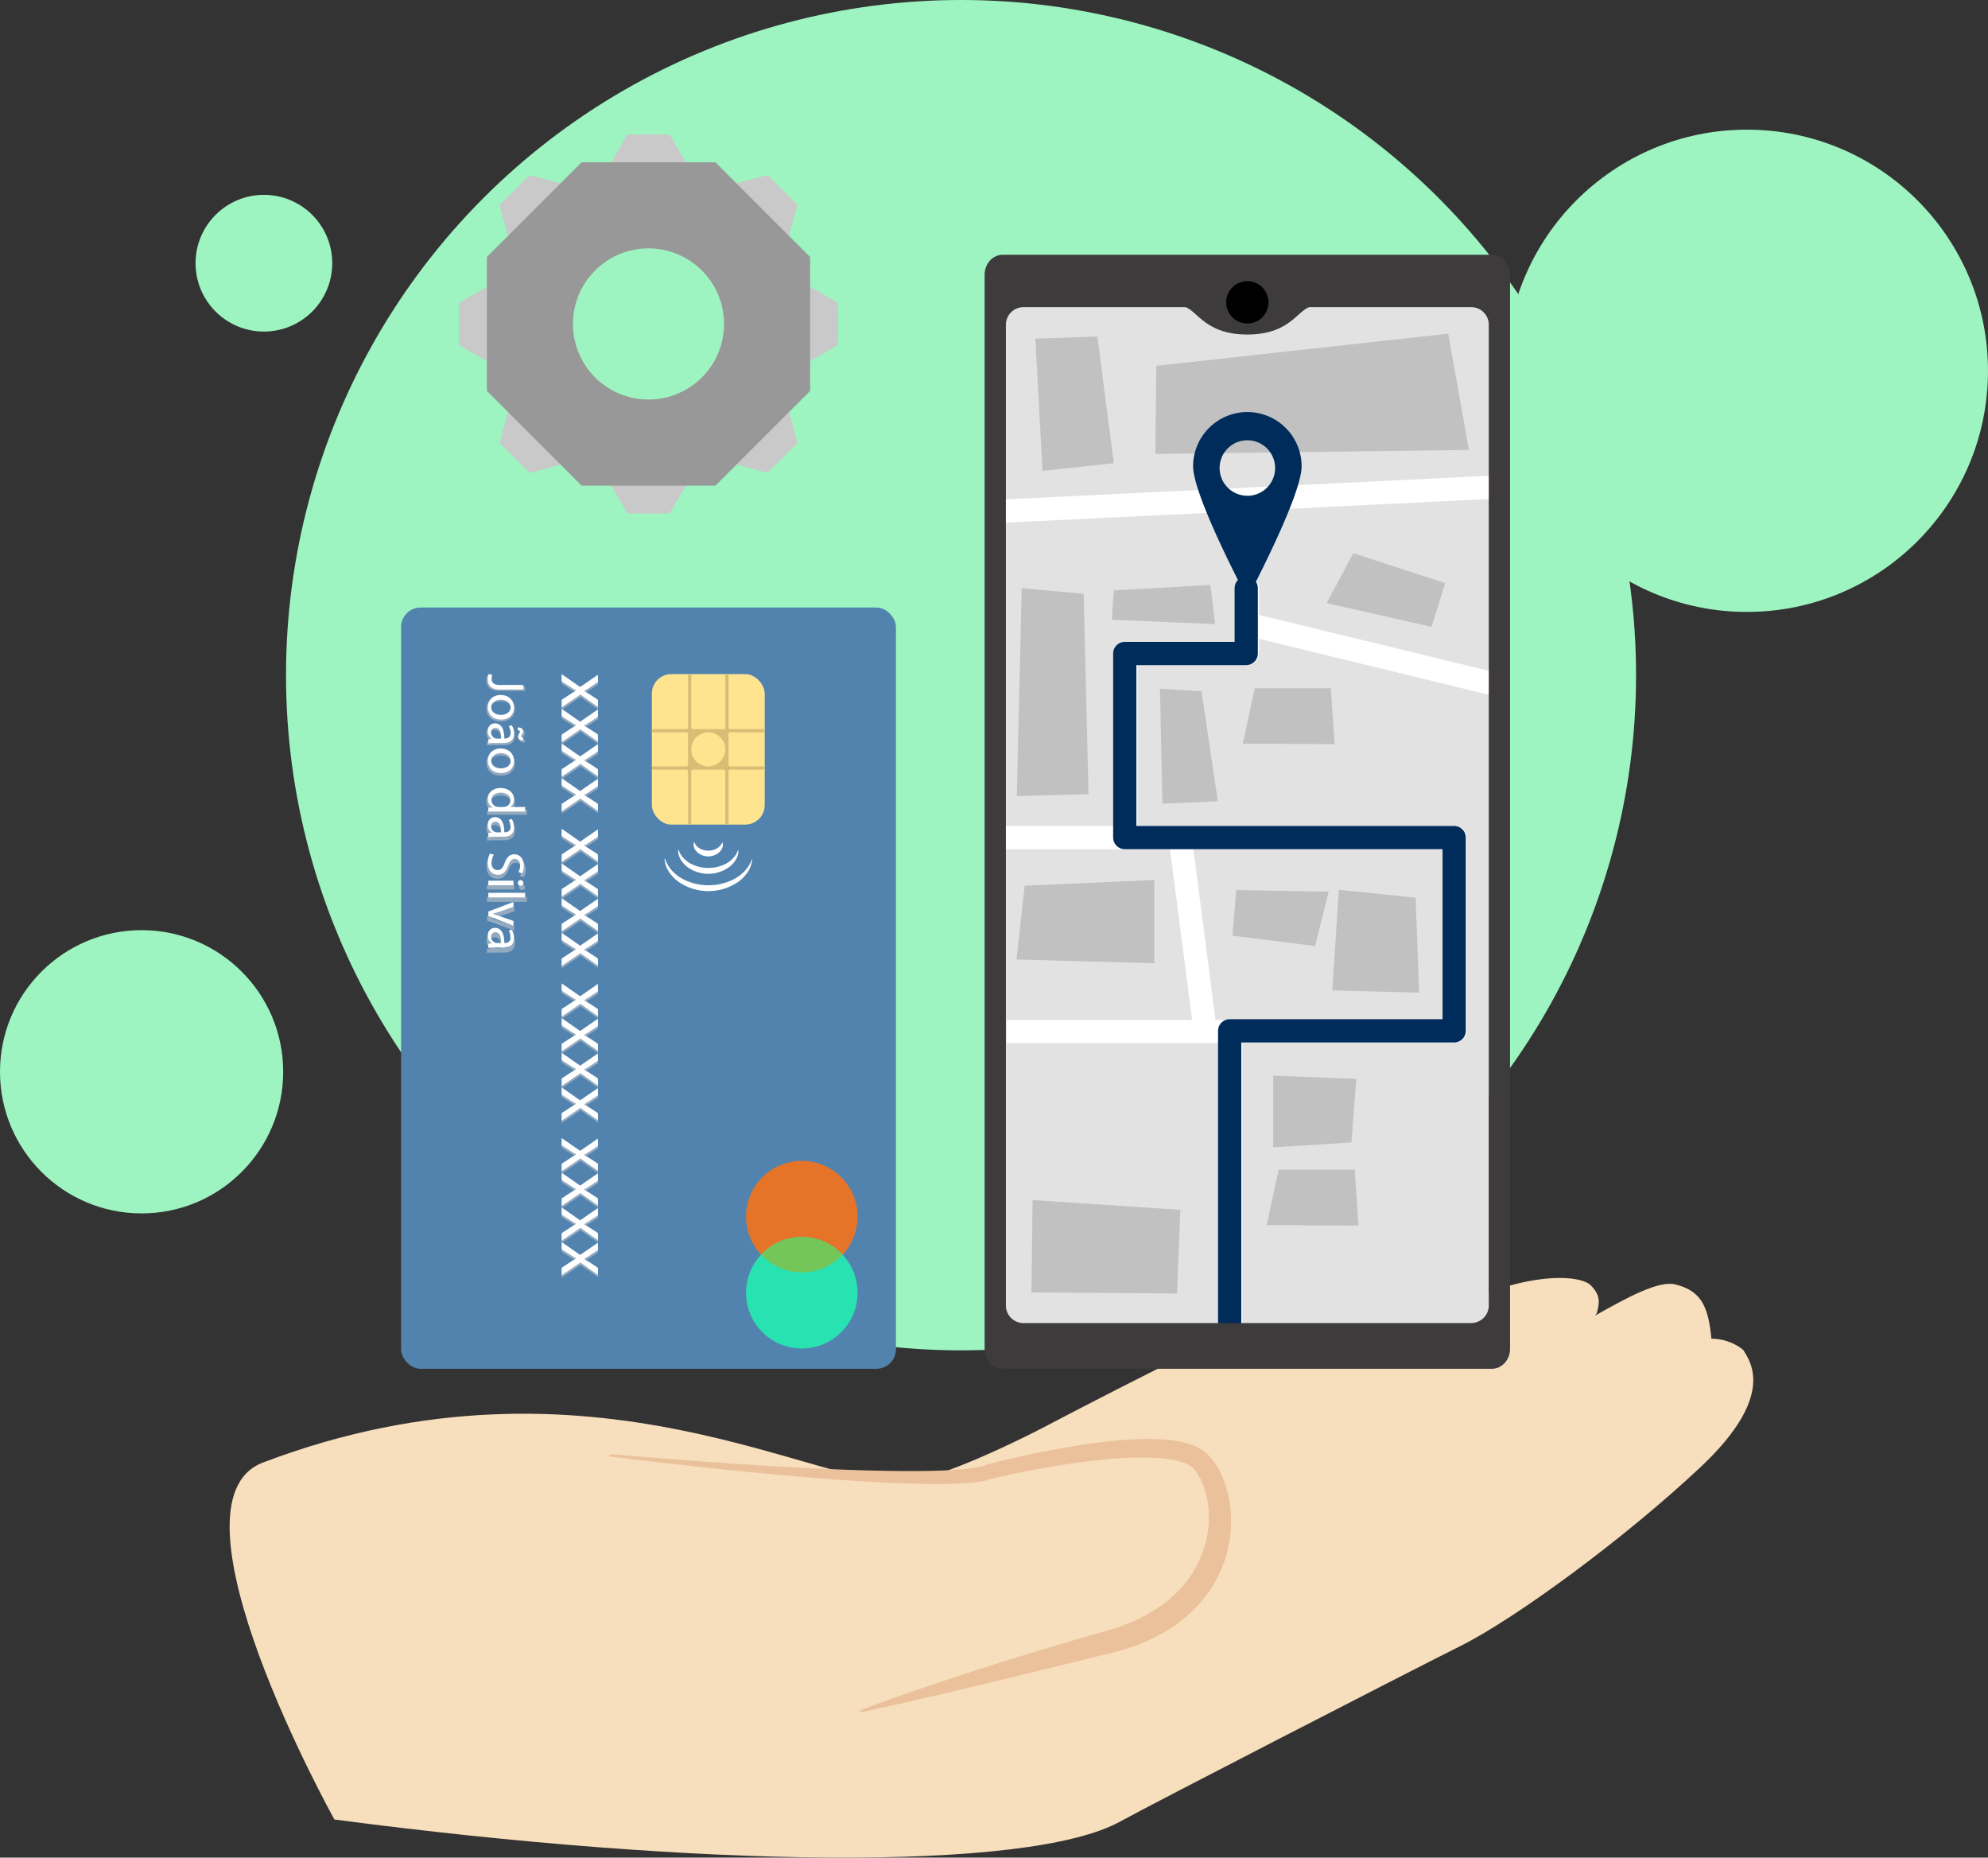 <svg id="Camada_1" data-name="Camada 1" xmlns="http://www.w3.org/2000/svg" viewBox="0 0 1710.53 1598"><rect x="0" y="0" width="1710.53" height="1598" fill="#333333" stroke="none"/><defs><style>.cls-1{fill:#9df4c0;}.cls-2{fill:#f7debc;}.cls-3{fill:#eac19b;}.cls-4{fill:#e2e2e2;}.cls-5,.cls-8,.cls-9{fill:none;stroke-linejoin:round;stroke-width:20px;}.cls-5,.cls-8{stroke:#fff;}.cls-5,.cls-9{stroke-linecap:round;}.cls-6{fill:#3d3b3b;}.cls-7{fill:#c1c1c1;}.cls-9{stroke:#002c5b;}.cls-10{fill:#002c5b;}.cls-11{fill:#c9c9c9;}.cls-12{fill:#999898;}.cls-13{fill:#5283af;}.cls-14{opacity:0.54;}.cls-15{fill:#ccc;}.cls-16{fill:#fff;}.cls-17{fill:#ffe48f;}.cls-18{fill:#d8be75;}.cls-19{fill:#e57428;}.cls-20{fill:#29e2b1;}.cls-21{fill:#75c658;}</style></defs><circle class="cls-1" cx="826.9" cy="580.81" r="580.81"/><circle class="cls-1" cx="121.83" cy="921.99" r="121.83"/><circle class="cls-1" cx="1503.09" cy="318.97" r="207.43"/><circle class="cls-1" cx="227.07" cy="226.42" r="58.8"/><path class="cls-2" d="M1604.83,1322.45s-10-9.66-27.56-9.88c-2.63-28.37-9.2-41.2-30.93-46.64-14.45-3.61-41.38,11.15-69.14,26.78,1-1.37,1.55-2.13,1.55-2.13,1.54-7.23,4.43-14.27-5.37-24-7.1-7-38.11-11.83-89.38,6.57-8.13,2.92-21.6,8.16-38.5,14.91h0s6.68-11.17-3.51-20.15c-6.24-5.5-50-9.21-96,3.94s-245.8,118.3-245.8,118.3-75,39.09-112.61,45.13c-71,11.39-272.53-124-556.44-16.21-90.58,34.38,61.34,307.14,61.34,307.14,312.83,41.18,596.75,45.56,676.06,1.75,26.28-14.52,245.8-127.5,293.12-151.16S1503,1484.13,1568,1423,1610.74,1332.31,1604.83,1322.45Z" transform="translate(-104.74 -161)"/><path class="cls-2" d="M630,1413c303.79,31.41,324.65,14.28,324.65,14.28s155.48-39.77,183.79-8.31,28.32,125.86-78.65,154.17-214,59.78-214,59.78" transform="translate(-104.74 -161)"/><path class="cls-3" d="M630.06,1412c27.06,2.27,54.13,4.33,81.2,6.35s54.15,3.75,81.24,5.18,54.18,2.48,81.23,2.82c13.51.17,27,.15,40.45-.32,6.71-.26,13.4-.62,20-1.23,3.29-.3,6.55-.7,9.7-1.19,1.57-.26,3.13-.54,4.56-.89.73-.16,1.4-.35,2-.54.25-.09.61-.19.75-.26l.18-.08s0,0,0,0a.7.7,0,0,0-.17.09l-.1.06a5.6,5.6,0,0,0-.49.36l2.45-1.24c12.62-3.33,25.13-6.26,37.8-8.95s25.36-5.11,38.16-7.19,25.7-3.81,38.74-4.94,26.24-1.66,39.8-.58a91.84,91.84,0,0,1,20.78,3.87,45.77,45.77,0,0,1,10.71,5,30.89,30.89,0,0,1,5.14,4.18l.61.62.48.55,1,1.08c.62.73,1.2,1.47,1.79,2.21a72.16,72.16,0,0,1,10.33,19.33,95,95,0,0,1,4.85,20.73,105.58,105.58,0,0,1-3.44,41.94,107.53,107.53,0,0,1-7.88,19.68,110.14,110.14,0,0,1-11.63,17.71,121.48,121.48,0,0,1-31.54,27.39,147.67,147.67,0,0,1-18.34,9.42,170.21,170.21,0,0,1-19.16,6.95c-3.22,1-6.53,1.82-9.72,2.63l-9.33,2.32-18.67,4.59-37.35,9.17c-24.92,6.08-49.86,12.13-74.86,18l-18.75,4.41-18.78,4.31c-12.53,2.85-25.07,5.67-37.65,8.35a1,1,0,0,1-.56-1.92c12.05-4.54,24.16-8.86,36.29-13.1l18.23-6.29c6.08-2.08,12.19-4.08,18.28-6.12q36.57-12.24,73.45-23.45c6.13-1.9,12.29-3.72,18.45-5.58s12.31-3.68,18.48-5.48l18.51-5.37,9.27-2.64c3-.87,5.88-1.72,8.77-2.7a146.38,146.38,0,0,0,32.56-15.08,112.3,112.3,0,0,0,14.18-10.4,105.5,105.5,0,0,0,12.13-12.44,89.86,89.86,0,0,0,9.65-14.3,88.78,88.78,0,0,0,6.81-15.84,82.78,82.78,0,0,0,2.22-8.35c.61-2.82,1.11-5.67,1.44-8.54a87,87,0,0,0,.31-17.3,76.21,76.21,0,0,0-3.3-16.8,53.83,53.83,0,0,0-7.19-14.78c-.39-.52-.78-1.06-1.18-1.56l-.61-.75-.3-.36-.23-.25a12.71,12.71,0,0,0-2.25-2,27.54,27.54,0,0,0-6.61-3.28,75.6,75.6,0,0,0-16.9-3.54c-12-1.29-24.58-1-37.11-.28s-25.14,2.2-37.71,3.94-25.13,3.86-37.64,6.22c-6.26,1.18-12.51,2.44-18.74,3.74s-12.5,2.66-18.6,4.1l2.45-1.24c-.2.16-.41.31-.62.45l-.24.15-.44.24c-.27.15-.4.2-.61.3-.42.19-.69.29-1,.4-.65.25-1.12.37-1.67.55-1,.28-2,.52-2.92.7-1.89.39-3.68.66-5.47.9-3.56.46-7.06.78-10.53,1-7,.45-13.84.63-20.7.69-13.72.09-27.37-.28-41-.84s-27.21-1.38-40.79-2.32-27.13-2-40.68-3.15q-40.63-3.5-81.16-7.87c-27-2.85-54-6.1-81-9.37a1,1,0,0,1-.87-1.11A1,1,0,0,1,630.06,1412Z" transform="translate(-104.74 -161)"/><rect class="cls-4" x="865.34" y="250.96" width="415.81" height="902.32"/><line class="cls-5" x1="1077.29" y1="537.81" x2="1281.08" y2="587.35"/><polyline class="cls-5" points="1058.98 1141.7 1058.98 886.77 1252.16 886.77 1252.16 756.92 1252.16 720.51 968.72 720.51 968.72 562.16 1073.23 562.16 1073.23 505.95"/><path class="cls-6" d="M1234.75,424.54c-12.76-.12-17.41,24.23-56.77,24.23s-44-24.35-56.77-24.23" transform="translate(-104.74 -161)"/><polygon class="cls-7" points="1095.52 925.29 1095.52 986.99 1162.82 982.78 1167.03 928.1 1095.52 925.29"/><polygon class="cls-7" points="993.15 828.63 993.15 757.02 881.63 761.91 874.66 825.38 993.15 828.63"/><polygon class="cls-7" points="1146.34 851.98 1221.07 853.9 1218.07 772.24 1151.96 765.45 1146.34 851.98"/><polygon class="cls-7" points="879.11 506.02 932.39 510.77 936.6 683.23 874.9 684.81 879.11 506.02"/><polygon class="cls-7" points="890.89 291.32 944.23 289.51 958.36 398.46 897 405.05 890.89 291.32"/><polygon class="cls-7" points="998.06 592.5 1000.16 691.35 1047.84 689.25 1033.82 594.6 998.06 592.5"/><polygon class="cls-7" points="994.93 314.7 994.09 390.49 1263.91 387.07 1246.1 287.05 994.93 314.7"/><polygon class="cls-7" points="958.32 507.89 956.7 533.13 1045.5 536.87 1041.43 503.22 958.32 507.89"/><polygon class="cls-7" points="1063.73 765.67 1060.46 804.93 1131.51 813.81 1143.19 767.07 1063.73 765.67"/><polygon class="cls-7" points="1231.7 539.23 1243.5 501.59 1164.39 475.89 1141.46 518.83 1231.7 539.23"/><polygon class="cls-7" points="1100.19 1006.15 1165.63 1006.15 1168.9 1054.3 1089.91 1053.83 1100.19 1006.15"/><polygon class="cls-7" points="1079.62 592.03 1145.06 592.03 1148.33 640.17 1069.34 639.7 1079.62 592.03"/><polygon class="cls-7" points="888.45 1032.33 1015.59 1040.74 1012.78 1112.72 887.52 1111.79 888.45 1032.33"/><line class="cls-8" x1="968.72" y1="720.51" x2="865.55" y2="720.51"/><line class="cls-8" x1="1057.66" y1="887.37" x2="866.25" y2="887.37"/><line class="cls-5" x1="1015.59" y1="721.5" x2="1035.92" y2="878.55"/><polyline class="cls-9" points="1058.04 1141.7 1058.04 886.77 1251.22 886.77 1251.22 756.92 1251.22 720.51 967.79 720.51 967.79 562.16 1072.29 562.16 1072.29 505.95"/><line class="cls-5" x1="864.85" y1="439.65" x2="1280.61" y2="419.32"/><path class="cls-6" d="M1388.43,380.16H967.53c-8.61,0-15.59,7.71-15.59,17.22v923.87c0,9.51,7,17.22,15.59,17.22h420.9c8.61,0,15.59-7.71,15.59-17.22V397.38C1404,387.87,1397,380.16,1388.43,380.16Zm-17.86,919H985.39A15.16,15.16,0,0,1,970.23,1284V440.37a15.16,15.16,0,0,1,15.16-15.16h385.18a15.16,15.16,0,0,1,15.16,15.16V1284A15.16,15.16,0,0,1,1370.57,1299.14Z" transform="translate(-104.74 -161)"/><circle cx="1073.24" cy="260.08" r="18.21"/><path class="cls-10" d="M1178,515.47a46.67,46.67,0,0,0-46.68,46.67c0,22.32,35,91.06,44.38,109.14a2.59,2.59,0,0,0,4.6,0c9.41-18.08,44.38-86.82,44.38-109.14A46.67,46.67,0,0,0,1178,515.47Zm0,72a23.87,23.87,0,1,1,23.87-23.87A23.87,23.87,0,0,1,1178,587.51Z" transform="translate(-104.74 -161)"/><polygon class="cls-11" points="539.85 441.71 576.21 441.7 594.39 410.21 576.2 378.72 539.83 378.73 521.66 410.22 539.85 441.71"/><polygon class="cls-11" points="429.89 381.13 455.61 406.84 490.73 397.42 500.14 362.29 474.42 336.59 439.29 346.01 429.89 381.13"/><polygon class="cls-11" points="394.97 260.55 394.98 296.91 426.48 315.09 457.97 296.9 457.96 260.53 426.46 242.36 394.97 260.55"/><polygon class="cls-11" points="455.55 150.59 429.84 176.31 439.26 211.43 474.39 220.83 500.1 195.11 490.68 159.99 455.55 150.59"/><polygon class="cls-11" points="576.14 115.67 539.77 115.68 521.6 147.18 539.79 178.66 576.15 178.66 594.33 147.16 576.14 115.67"/><polygon class="cls-11" points="686.1 176.25 660.38 150.54 625.25 159.96 615.85 195.09 641.57 220.79 676.69 211.38 686.1 176.25"/><polygon class="cls-11" points="721.01 296.83 721 260.47 689.51 242.29 658.02 260.49 658.03 296.85 689.52 315.02 721.01 296.83"/><polygon class="cls-11" points="660.44 406.79 686.14 381.07 676.73 345.95 641.6 336.55 615.89 362.27 625.31 397.39 660.44 406.79"/><path class="cls-12" d="M720.33,300.62H605.12l-81.46,81.47V497.3l81.46,81.46H720.33L801.8,497.3V382.09Zm-57.6,204.06a65,65,0,1,1,65-65A65,65,0,0,1,662.73,504.68Z" transform="translate(-104.74 -161)"/><rect class="cls-13" x="345.1" y="522.61" width="425.78" height="654.86" rx="16.81"/><g class="cls-14"><path class="cls-15" d="M556.47,751.4v3.94H534.59c-8.69,0-11.35-4-11.35-9.24a12.16,12.16,0,0,1,.77-4.21l3.45.59a8.81,8.81,0,0,0-.63,3.31c0,3.53,1.69,5.61,8.1,5.61Z" transform="translate(-104.74 -161)"/><path class="cls-15" d="M535.7,781.6c-8.68,0-12.46-5.61-12.46-10.91,0-5.93,4.65-10.51,12.08-10.51,7.86,0,12.46,4.8,12.46,10.87C547.78,777.35,542.88,781.6,535.7,781.6Zm-.24-17.39c-5.14,0-9,2.77-9,6.66s3.83,6.66,9.12,6.66c4,0,9-1.86,9-6.57S539.92,764.21,535.46,764.21Z" transform="translate(-104.74 -161)"/><path class="cls-15" d="M523.77,798.76l3-.31v-.14a8,8,0,0,1-3.49-6.7,6.46,6.46,0,0,1,6.74-6.7c5.68,0,8.78,4.71,8.73,13.17h.49c1.94,0,5.43-.49,5.43-5a10.37,10.37,0,0,0-1.75-5.7l2.82-.91a12.94,12.94,0,0,1,2.08,7.2c0,6.7-4.9,8.33-9.6,8.33H529.4a35.52,35.52,0,0,0-5.63.37Zm12-.58c.1-4.35-.72-9.29-5.29-9.29-2.76,0-4.07,1.72-4.07,3.76a5.5,5.5,0,0,0,3.93,5.3,5,5,0,0,0,1.36.23Zm15.53-9.65c3.15-.09,5,1.13,5,3.08a5.25,5.25,0,0,1-1.07,2.81,4.36,4.36,0,0,0-.82,1.9c0,.72.44,1.13,2.09,1.27v2.08c-3.25.09-4.9-.95-4.9-3.08a5.68,5.68,0,0,1,1-2.76,3.92,3.92,0,0,0,.87-2c0-.72-.82-1.09-2.18-1.18Z" transform="translate(-104.74 -161)"/><path class="cls-15" d="M535.7,828.29c-8.68,0-12.46-5.62-12.46-10.92,0-5.93,4.65-10.5,12.08-10.5,7.86,0,12.46,4.8,12.46,10.87C547.78,824,542.88,828.29,535.7,828.29Zm-.24-17.39c-5.14,0-9,2.76-9,6.65s3.83,6.66,9.12,6.66c4,0,9-1.86,9-6.57S539.92,810.9,535.46,810.9Z" transform="translate(-104.74 -161)"/><path class="cls-15" d="M558.21,861.84H529.83c-2.08,0-4.46,0-6.06.18v-3.58l4.08-.18v-.09a8,8,0,0,1-4.61-7.47c0-5.3,4.8-9.38,11.93-9.38,7.81,0,12.61,4.49,12.61,9.83a7.19,7.19,0,0,1-3.59,6.61v.09h14Zm-20.52-4a7.86,7.86,0,0,0,1.8-.18,6,6,0,0,0,5-5.75c0-4.12-3.88-6.56-9.08-6.56-4.75,0-8.68,2.17-8.68,6.47a6.09,6.09,0,0,0,5.1,5.84,7.66,7.66,0,0,0,1.84.18Z" transform="translate(-104.74 -161)"/><path class="cls-15" d="M523.77,880.58l3-.31v-.14a8,8,0,0,1-3.49-6.7,6.46,6.46,0,0,1,6.74-6.7c5.68,0,8.78,4.71,8.73,13.17h.49c1.94,0,5.43-.49,5.43-5a10.37,10.37,0,0,0-1.75-5.7l2.82-.91a12.94,12.94,0,0,1,2.08,7.2c0,6.7-4.9,8.33-9.6,8.33H529.4a35.52,35.52,0,0,0-5.63.37Zm12-.58c.1-4.35-.72-9.29-5.29-9.29-2.76,0-4.07,1.72-4.07,3.76a5.5,5.5,0,0,0,3.93,5.3,5,5,0,0,0,1.36.23Z" transform="translate(-104.74 -161)"/><path class="cls-15" d="M528.91,899.46a13.34,13.34,0,0,0-2.13,7.07c0,4,2.28,6.38,5.58,6.38,3,0,4.8-1.63,6.5-5.75,1.89-5,4.66-8.06,9.26-8.06,5.1,0,8.88,3.94,8.88,9.87a13.07,13.07,0,0,1-1.6,6.75L552,914.63a11.52,11.52,0,0,0,1.55-5.79c0-4.17-2.67-5.75-4.9-5.75-3.06,0-4.56,1.85-6.31,6.07-2.13,5.16-4.8,7.78-9.6,7.78-5.05,0-9.41-3.48-9.41-10.68a15,15,0,0,1,2.08-7.79Z" transform="translate(-104.74 -161)"/><path class="cls-15" d="M523.77,922.19h23.48v4H523.77Zm30.08,4.44a2.47,2.47,0,1,1,0-4.93,2.52,2.52,0,0,1,2.67,2.49A2.46,2.46,0,0,1,553.85,926.63Z" transform="translate(-104.74 -161)"/><path class="cls-15" d="M558.21,932.79v4H523.77v-4Z" transform="translate(-104.74 -161)"/><path class="cls-15" d="M547.25,945l-13.19,4.31c-2.14.72-4.08,1.31-6,1.76v.14c1.94.5,3.88,1.13,6,1.86l13.19,4.25v4.17l-23.48-8.61v-3.8l23.48-8.33Z" transform="translate(-104.74 -161)"/><path class="cls-15" d="M523.77,977.21l3-.32v-.13a8,8,0,0,1-3.49-6.7,6.46,6.46,0,0,1,6.74-6.71c5.68,0,8.78,4.71,8.73,13.18h.49c1.94,0,5.43-.5,5.43-5a10.38,10.38,0,0,0-1.75-5.71l2.82-.9a12.94,12.94,0,0,1,2.08,7.2c0,6.7-4.9,8.33-9.6,8.33H529.4a35.6,35.6,0,0,0-5.63.36Zm12-.59c.1-4.35-.72-9.28-5.29-9.28-2.76,0-4.07,1.72-4.07,3.76a5.51,5.51,0,0,0,3.93,5.3,5,5,0,0,0,1.36.22Z" transform="translate(-104.74 -161)"/></g><path class="cls-16" d="M555,750.25v3.89H534.88c-8,0-10.45-3.93-10.45-9.11a12.6,12.6,0,0,1,.71-4.15l3.17.58a9.29,9.29,0,0,0-.58,3.26c0,3.48,1.57,5.53,7.46,5.53Z" transform="translate(-104.74 -161)"/><path class="cls-16" d="M535.9,780c-8,0-11.47-5.54-11.47-10.76,0-5.85,4.29-10.36,11.12-10.36,7.23,0,11.47,4.73,11.47,10.71C547,775.83,542.51,780,535.9,780Zm-.22-17.15c-4.73,0-8.3,2.73-8.3,6.57s3.52,6.56,8.39,6.56c3.66,0,8.3-1.83,8.3-6.48S539.79,762.88,535.68,762.88Z" transform="translate(-104.74 -161)"/><path class="cls-16" d="M524.92,796.94l2.73-.31v-.14a8,8,0,0,1-3.22-6.6c0-4.38,3.08-6.61,6.21-6.61,5.22,0,8.08,4.64,8,13h.45c1.78,0,5-.49,5-4.91a10.81,10.81,0,0,0-1.61-5.63l2.59-.89a13.44,13.44,0,0,1,1.92,7.1c0,6.61-4.51,8.22-8.84,8.22H530.1a30.36,30.36,0,0,0-5.18.35Zm11-.58c.09-4.29-.67-9.15-4.87-9.15a3.47,3.47,0,0,0-3.75,3.7,5.39,5.39,0,0,0,3.62,5.23,4.22,4.22,0,0,0,1.25.22Zm14.29-9.51c2.9-.09,4.64,1.12,4.64,3a5.51,5.51,0,0,1-1,2.77,4.3,4.3,0,0,0-.76,1.87c0,.71.4,1.12,1.92,1.25v2.05c-3,.09-4.51-.93-4.51-3a6,6,0,0,1,.89-2.73,3.89,3.89,0,0,0,.8-1.92c0-.71-.75-1.07-2-1.16Z" transform="translate(-104.74 -161)"/><path class="cls-16" d="M535.9,826c-8,0-11.47-5.53-11.47-10.76,0-5.84,4.29-10.35,11.12-10.35,7.23,0,11.47,4.73,11.47,10.71C547,821.85,542.51,826,535.9,826Zm-.22-17.14c-4.73,0-8.3,2.72-8.3,6.56s3.52,6.57,8.39,6.57c3.66,0,8.3-1.83,8.3-6.48S539.79,808.9,535.68,808.9Z" transform="translate(-104.74 -161)"/><path class="cls-16" d="M556.62,859.12H530.5c-1.92,0-4.1,0-5.58.18v-3.53l3.75-.18v-.09a8,8,0,0,1-4.24-7.36c0-5.23,4.42-9.25,11-9.25,7.19,0,11.61,4.42,11.61,9.69,0,3.31-1.56,5.54-3.3,6.52v.09h12.9Zm-18.88-3.93a7.13,7.13,0,0,0,1.65-.18,5.77,5.77,0,0,0,4.55-5.67c0-4.06-3.57-6.47-8.35-6.47-4.37,0-8,2.14-8,6.38a5.9,5.9,0,0,0,4.69,5.76,7,7,0,0,0,1.69.18Z" transform="translate(-104.74 -161)"/><path class="cls-16" d="M524.92,877.6l2.73-.32v-.13a8.05,8.05,0,0,1-3.22-6.61c0-4.37,3.08-6.61,6.21-6.61,5.22,0,8.08,4.65,8,13h.45c1.78,0,5-.5,5-4.92a10.8,10.8,0,0,0-1.61-5.62l2.59-.89a13.38,13.38,0,0,1,1.92,7.09c0,6.61-4.51,8.22-8.84,8.22H530.1a30.29,30.29,0,0,0-5.18.36Zm11-.59c.09-4.28-.67-9.15-4.87-9.15a3.48,3.48,0,0,0-3.75,3.71,5.37,5.37,0,0,0,3.62,5.22,3.92,3.92,0,0,0,1.25.22Z" transform="translate(-104.74 -161)"/><path class="cls-16" d="M529.65,896.21a13.75,13.75,0,0,0-2,7c0,4,2.1,6.3,5.13,6.3,2.82,0,4.42-1.61,6-5.67,1.74-4.92,4.28-7.95,8.52-7.95,4.69,0,8.17,3.88,8.17,9.73a13.66,13.66,0,0,1-1.47,6.65l-3.17-1.07a11.91,11.91,0,0,0,1.43-5.71c0-4.11-2.46-5.67-4.51-5.67-2.81,0-4.2,1.83-5.8,6-2,5.09-4.42,7.68-8.84,7.68-4.65,0-8.66-3.44-8.66-10.54a15.48,15.48,0,0,1,1.92-7.68Z" transform="translate(-104.74 -161)"/><path class="cls-16" d="M524.92,918.61h21.61v3.93H524.92ZM552.6,923a2.44,2.44,0,0,1,0-4.87,2.4,2.4,0,0,1,2.46,2.46A2.33,2.33,0,0,1,552.6,923Z" transform="translate(-104.74 -161)"/><path class="cls-16" d="M556.62,929.06V933h-31.7v-3.93Z" transform="translate(-104.74 -161)"/><path class="cls-16" d="M546.53,941.11l-12.14,4.24a57.88,57.88,0,0,1-5.54,1.74v.13c1.79.5,3.57,1.12,5.54,1.83l12.14,4.2v4.11l-21.61-8.48v-3.75l21.61-8.22Z" transform="translate(-104.74 -161)"/><path class="cls-16" d="M524.92,972.85l2.73-.32v-.13a8.05,8.05,0,0,1-3.22-6.61c0-4.37,3.08-6.61,6.21-6.61,5.22,0,8.08,4.65,8,13h.45c1.78,0,5-.5,5-4.92a10.8,10.8,0,0,0-1.61-5.62l2.59-.89a13.38,13.38,0,0,1,1.92,7.09c0,6.61-4.51,8.22-8.84,8.22H530.1a30.29,30.29,0,0,0-5.18.36Zm11-.59c.09-4.28-.67-9.15-4.87-9.15a3.48,3.48,0,0,0-3.75,3.71A5.37,5.37,0,0,0,531,972a3.92,3.92,0,0,0,1.25.22Z" transform="translate(-104.74 -161)"/><g class="cls-14"><path class="cls-15" d="M619.32,749.71l-6.72,4.45c-1.74,1.16-3.36,2.12-5.1,3.15v.2c1.87,1,3.49,2.06,5.17,3.09l6.65,4.39v6.12L604.2,760.47l-16.15,11V765l7-4.58c1.81-1.23,3.56-2.26,5.43-3.35v-.13c-1.87-1-3.55-2.13-5.43-3.29l-7-4.51v-6.25L604,754l15.31-10.57Z" transform="translate(-104.74 -161)"/><path class="cls-15" d="M619.32,779.55,612.6,784c-1.74,1.16-3.36,2.12-5.1,3.16v.19c1.87,1,3.49,2.06,5.17,3.09l6.65,4.39V801L604.2,790.31l-16.15,11v-6.44l7-4.58c1.81-1.22,3.56-2.26,5.43-3.35v-.13c-1.87-1-3.55-2.13-5.43-3.29l-7-4.51v-6.25l16,11.08,15.31-10.57Z" transform="translate(-104.74 -161)"/><path class="cls-15" d="M619.32,809.39l-6.72,4.45c-1.74,1.16-3.36,2.13-5.1,3.16v.19c1.87,1,3.49,2.06,5.17,3.09l6.65,4.39v6.12L604.2,820.15l-16.15,11v-6.44l7-4.58c1.81-1.22,3.56-2.26,5.43-3.35v-.13c-1.87-1-3.55-2.13-5.43-3.29l-7-4.51v-6.25l16,11.08,15.31-10.57Z" transform="translate(-104.74 -161)"/><path class="cls-15" d="M619.32,839.23l-6.72,4.45c-1.74,1.16-3.36,2.13-5.1,3.16V847c1.87,1,3.49,2.06,5.17,3.1l6.65,4.38v6.12L604.2,850l-16.15,11v-6.44l7-4.58c1.81-1.22,3.56-2.25,5.43-3.35v-.13c-1.87-1-3.55-2.13-5.43-3.29l-7-4.51V832.4l16,11.09,15.31-10.58Z" transform="translate(-104.74 -161)"/><path class="cls-15" d="M619.32,882.74l-6.72,4.44c-1.74,1.16-3.36,2.13-5.1,3.16v.19c1.87,1,3.49,2.07,5.17,3.1l6.65,4.38v6.13L604.2,893.5l-16.15,11V898l7-4.57c1.81-1.23,3.56-2.26,5.43-3.36V890c-1.87-1-3.55-2.12-5.43-3.28l-7-4.52V875.9L604,887l15.31-10.57Z" transform="translate(-104.74 -161)"/><path class="cls-15" d="M619.32,912.58,612.6,917c-1.74,1.16-3.36,2.13-5.1,3.16v.19c1.87,1,3.49,2.07,5.17,3.1l6.65,4.38V934L604.2,923.34l-16.15,11v-6.45l7-4.57c1.81-1.23,3.56-2.26,5.43-3.36v-.13c-1.87-1-3.55-2.12-5.43-3.28l-7-4.51v-6.26l16,11.09,15.31-10.57Z" transform="translate(-104.74 -161)"/><path class="cls-15" d="M619.32,942.42l-6.72,4.44c-1.74,1.16-3.36,2.13-5.1,3.16v.2c1.87,1,3.49,2.06,5.17,3.09l6.65,4.38v6.13L604.2,953.18l-16.15,11v-6.45l7-4.57c1.81-1.23,3.56-2.26,5.43-3.36v-.12c-1.87-1-3.55-2.13-5.43-3.29l-7-4.51v-6.26l16,11.09,15.31-10.57Z" transform="translate(-104.74 -161)"/><path class="cls-15" d="M619.32,972.26l-6.72,4.44c-1.74,1.17-3.36,2.13-5.1,3.16v.2c1.87,1,3.49,2.06,5.17,3.09l6.65,4.38v6.13L604.2,983l-16.15,11v-6.45l7-4.57c1.81-1.23,3.56-2.26,5.43-3.35v-.13c-1.87-1-3.55-2.13-5.43-3.29l-7-4.51v-6.26l16,11.09,15.31-10.57Z" transform="translate(-104.74 -161)"/><path class="cls-15" d="M619.32,1015.76l-6.72,4.45c-1.74,1.16-3.36,2.13-5.1,3.16v.19c1.87,1,3.49,2.06,5.17,3.1l6.65,4.38v6.12l-15.12-10.63-16.15,11V1031l7-4.58c1.81-1.22,3.56-2.25,5.43-3.35V1023c-1.87-1-3.55-2.13-5.43-3.29l-7-4.51v-6.25L604,1020l15.31-10.57Z" transform="translate(-104.74 -161)"/><path class="cls-15" d="M619.32,1045.6l-6.72,4.45c-1.74,1.16-3.36,2.13-5.1,3.16v.19c1.87,1,3.49,2.06,5.17,3.1l6.65,4.38V1067l-15.12-10.63-16.15,11v-6.44l7-4.58c1.81-1.22,3.56-2.25,5.43-3.35v-.13c-1.87-1-3.55-2.13-5.43-3.29l-7-4.51v-6.25l16,11.09,15.31-10.57Z" transform="translate(-104.74 -161)"/><path class="cls-15" d="M619.32,1075.44l-6.72,4.45c-1.74,1.16-3.36,2.13-5.1,3.16v.19c1.87,1,3.49,2.06,5.17,3.1l6.65,4.38v6.12l-15.12-10.63-16.15,11v-6.45l7-4.58c1.81-1.22,3.56-2.25,5.43-3.35v-.13c-1.87-1-3.55-2.12-5.43-3.28l-7-4.52v-6.25l16,11.09,15.31-10.57Z" transform="translate(-104.74 -161)"/><path class="cls-15" d="M619.32,1105.28l-6.72,4.45c-1.74,1.16-3.36,2.13-5.1,3.16v.19c1.87,1,3.49,2.07,5.17,3.1l6.65,4.38v6.12l-15.12-10.63-16.15,11v-6.45l7-4.58c1.81-1.22,3.56-2.25,5.43-3.35v-.13c-1.87-1-3.55-2.12-5.43-3.28l-7-4.52v-6.25l16,11.09L619.32,1099Z" transform="translate(-104.74 -161)"/><path class="cls-15" d="M619.32,1148.79l-6.72,4.45c-1.74,1.16-3.36,2.12-5.1,3.15v.2c1.87,1,3.49,2.06,5.17,3.09l6.65,4.38v6.13l-15.12-10.64-16.15,11v-6.45l7-4.57c1.81-1.23,3.56-2.26,5.43-3.35V1156c-1.87-1-3.55-2.13-5.43-3.29l-7-4.51V1142L604,1153l15.31-10.57Z" transform="translate(-104.74 -161)"/><path class="cls-15" d="M619.32,1178.63l-6.72,4.45c-1.74,1.16-3.36,2.12-5.1,3.15v.2c1.87,1,3.49,2.06,5.17,3.09l6.65,4.39V1200l-15.12-10.64-16.15,11v-6.44l7-4.58c1.81-1.23,3.56-2.26,5.43-3.35v-.13c-1.87-1-3.55-2.13-5.43-3.29l-7-4.51v-6.25l16,11.08,15.31-10.57Z" transform="translate(-104.74 -161)"/><path class="cls-15" d="M619.32,1208.47l-6.72,4.45c-1.74,1.16-3.36,2.12-5.1,3.16v.19c1.87,1,3.49,2.06,5.17,3.09l6.65,4.39v6.12l-15.12-10.64-16.15,11v-6.44l7-4.58c1.81-1.22,3.56-2.26,5.43-3.35v-.13c-1.87-1-3.55-2.13-5.43-3.29l-7-4.51v-6.25l16,11.08,15.31-10.57Z" transform="translate(-104.74 -161)"/><path class="cls-15" d="M619.32,1238.31l-6.72,4.45c-1.74,1.16-3.36,2.13-5.1,3.16v.19c1.87,1,3.49,2.06,5.17,3.09l6.65,4.39v6.12l-15.12-10.64-16.15,11v-6.44l7-4.58c1.81-1.22,3.56-2.26,5.43-3.35v-.13c-1.87-1-3.55-2.13-5.43-3.29l-7-4.51v-6.25l16,11.08L619.32,1232Z" transform="translate(-104.74 -161)"/></g><path class="cls-16" d="M619.21,747.71l-6.7,4.45c-1.74,1.16-3.36,2.12-5.1,3.15v.2c1.87,1,3.48,2.06,5.16,3.09l6.64,4.39v6.12l-15.08-10.64-16.12,11V763l7-4.58c1.8-1.23,3.54-2.26,5.41-3.35v-.13c-1.87-1-3.54-2.13-5.41-3.29l-7-4.51v-6.25L603.93,752l15.28-10.57Z" transform="translate(-104.74 -161)"/><path class="cls-16" d="M619.21,777.55l-6.7,4.45c-1.74,1.16-3.36,2.12-5.1,3.16v.19c1.87,1,3.48,2.06,5.16,3.09l6.64,4.39V799l-15.08-10.64-16.12,11v-6.44l7-4.58c1.8-1.23,3.54-2.26,5.41-3.35v-.13c-1.87-1-3.54-2.13-5.41-3.29L588,777v-6.25l15.92,11.08,15.28-10.57Z" transform="translate(-104.74 -161)"/><path class="cls-16" d="M619.21,807.39l-6.7,4.45c-1.74,1.16-3.36,2.13-5.1,3.16v.19c1.87,1,3.48,2.06,5.16,3.09l6.64,4.39v6.12l-15.08-10.64-16.12,11v-6.44l7-4.58c1.8-1.22,3.54-2.26,5.41-3.35v-.13c-1.87-1-3.54-2.13-5.41-3.29l-7-4.51v-6.25l15.92,11.08,15.28-10.57Z" transform="translate(-104.74 -161)"/><path class="cls-16" d="M619.21,837.23l-6.7,4.45c-1.74,1.16-3.36,2.13-5.1,3.16V845c1.87,1,3.48,2.06,5.16,3.09l6.64,4.39v6.12L604.13,848,588,859v-6.44l7-4.58c1.8-1.22,3.54-2.25,5.41-3.35v-.13c-1.87-1-3.54-2.13-5.41-3.29l-7-4.51V830.4l15.92,11.09,15.28-10.58Z" transform="translate(-104.74 -161)"/><path class="cls-16" d="M619.21,880.73l-6.7,4.45c-1.74,1.16-3.36,2.13-5.1,3.16v.19c1.87,1,3.48,2.07,5.16,3.1l6.64,4.38v6.12L604.13,891.5l-16.12,11V896l7-4.58c1.8-1.22,3.54-2.25,5.41-3.35V888c-1.87-1-3.54-2.12-5.41-3.28l-7-4.52V873.9L603.93,885l15.28-10.57Z" transform="translate(-104.74 -161)"/><path class="cls-16" d="M619.21,910.58l-6.7,4.44c-1.74,1.16-3.36,2.13-5.1,3.16v.19c1.87,1,3.48,2.07,5.16,3.1l6.64,4.38V932l-15.08-10.64L588,932.3v-6.45l7-4.57c1.8-1.23,3.54-2.26,5.41-3.36v-.13c-1.87-1-3.54-2.12-5.41-3.28L588,910v-6.26l15.92,11.09,15.28-10.57Z" transform="translate(-104.74 -161)"/><path class="cls-16" d="M619.21,940.42l-6.7,4.44c-1.74,1.16-3.36,2.13-5.1,3.16v.2c1.87,1,3.48,2.06,5.16,3.09l6.64,4.38v6.13l-15.08-10.64-16.12,11v-6.45l7-4.57c1.8-1.23,3.54-2.26,5.41-3.36v-.12c-1.87-1-3.54-2.13-5.41-3.29l-7-4.51v-6.26l15.92,11.09,15.28-10.57Z" transform="translate(-104.74 -161)"/><path class="cls-16" d="M619.21,970.26l-6.7,4.44c-1.74,1.16-3.36,2.13-5.1,3.16v.2c1.87,1,3.48,2.06,5.16,3.09l6.64,4.38v6.13L604.13,981,588,992v-6.45l7-4.57c1.8-1.23,3.54-2.26,5.41-3.35v-.13c-1.87-1-3.54-2.13-5.41-3.29l-7-4.51v-6.26l15.92,11.09,15.28-10.57Z" transform="translate(-104.74 -161)"/><path class="cls-16" d="M619.21,1013.76l-6.7,4.45c-1.74,1.16-3.36,2.13-5.1,3.16v.19c1.87,1,3.48,2.06,5.16,3.09l6.64,4.39v6.12l-15.08-10.63-16.12,11V1029l7-4.58c1.8-1.22,3.54-2.25,5.41-3.35V1021c-1.87-1-3.54-2.13-5.41-3.29l-7-4.51v-6.25L603.93,1018l15.28-10.58Z" transform="translate(-104.74 -161)"/><path class="cls-16" d="M619.21,1043.6l-6.7,4.45c-1.74,1.16-3.36,2.13-5.1,3.16v.19c1.87,1,3.48,2.06,5.16,3.1l6.64,4.38V1065l-15.08-10.63-16.12,11v-6.44l7-4.58c1.8-1.22,3.54-2.25,5.41-3.35v-.13c-1.87-1-3.54-2.13-5.41-3.29l-7-4.51v-6.25l15.92,11.09,15.28-10.57Z" transform="translate(-104.74 -161)"/><path class="cls-16" d="M619.21,1073.44l-6.7,4.45c-1.74,1.16-3.36,2.13-5.1,3.16v.19c1.87,1,3.48,2.06,5.16,3.1l6.64,4.38v6.12l-15.08-10.63-16.12,11v-6.45l7-4.58c1.8-1.22,3.54-2.25,5.41-3.35v-.13c-1.87-1-3.54-2.12-5.41-3.29l-7-4.51v-6.25l15.92,11.09,15.28-10.57Z" transform="translate(-104.74 -161)"/><path class="cls-16" d="M619.21,1103.28l-6.7,4.45c-1.74,1.16-3.36,2.13-5.1,3.16v.19c1.87,1,3.48,2.07,5.16,3.1l6.64,4.38v6.12l-15.08-10.63L588,1125v-6.45l7-4.58c1.8-1.22,3.54-2.25,5.41-3.35v-.13c-1.87-1-3.54-2.12-5.41-3.28l-7-4.52v-6.25l15.92,11.09L619.21,1097Z" transform="translate(-104.74 -161)"/><path class="cls-16" d="M619.21,1146.79l-6.7,4.45c-1.74,1.16-3.36,2.12-5.1,3.15v.2c1.87,1,3.48,2.06,5.16,3.09l6.64,4.38v6.13l-15.08-10.64-16.12,11v-6.45l7-4.57c1.8-1.23,3.54-2.26,5.41-3.35V1154c-1.87-1-3.54-2.13-5.41-3.29l-7-4.51V1140L603.93,1151l15.28-10.57Z" transform="translate(-104.74 -161)"/><path class="cls-16" d="M619.21,1176.63l-6.7,4.45c-1.74,1.16-3.36,2.12-5.1,3.16v.19c1.87,1,3.48,2.06,5.16,3.09l6.64,4.39V1198l-15.08-10.64-16.12,11v-6.44l7-4.58c1.8-1.22,3.54-2.26,5.41-3.35v-.13c-1.87-1-3.54-2.13-5.41-3.29l-7-4.51v-6.25l15.92,11.08,15.28-10.57Z" transform="translate(-104.74 -161)"/><path class="cls-16" d="M619.21,1206.47l-6.7,4.45c-1.74,1.16-3.36,2.12-5.1,3.16v.19c1.87,1,3.48,2.06,5.16,3.09l6.64,4.39v6.12l-15.08-10.64-16.12,11v-6.44l7-4.58c1.8-1.22,3.54-2.26,5.41-3.35v-.13c-1.87-1-3.54-2.13-5.41-3.29l-7-4.51v-6.25l15.92,11.08,15.28-10.57Z" transform="translate(-104.74 -161)"/><path class="cls-16" d="M619.21,1236.31l-6.7,4.45c-1.74,1.16-3.36,2.13-5.1,3.16v.19c1.87,1,3.48,2.06,5.16,3.09l6.64,4.39v6.12l-15.08-10.63L588,1258v-6.44l7-4.58c1.8-1.22,3.54-2.26,5.41-3.35v-.13c-1.87-1-3.54-2.13-5.41-3.29l-7-4.51v-6.25l15.92,11.09L619.21,1230Z" transform="translate(-104.74 -161)"/><rect class="cls-17" x="560.87" y="579.88" width="97.11" height="129.48" rx="16.81"/><path class="cls-18" d="M762.71,789.59h0a1.4,1.4,0,0,0-1.4-1.4H733a1.4,1.4,0,0,1-1.4-1.4V742.28a1.4,1.4,0,0,0-1.4-1.4h0a1.4,1.4,0,0,0-1.4,1.4v44.51a1.4,1.4,0,0,1-1.4,1.4H700.93a1.4,1.4,0,0,1-1.4-1.4V742.28a1.4,1.4,0,0,0-1.4-1.4h0a1.4,1.4,0,0,0-1.4,1.4v44.51a1.4,1.4,0,0,1-1.4,1.4H667a1.4,1.4,0,0,0-1.4,1.4h0A1.4,1.4,0,0,0,667,791h28.32a1.4,1.4,0,0,1,1.4,1.4v26.46a1.4,1.4,0,0,1-1.4,1.4H667a1.39,1.39,0,0,0-1.4,1.4h0a1.4,1.4,0,0,0,1.4,1.4h28.32a1.4,1.4,0,0,1,1.4,1.4V869a1.4,1.4,0,0,0,1.4,1.4h0a1.4,1.4,0,0,0,1.4-1.4V824.45a1.4,1.4,0,0,1,1.4-1.4h26.46a1.4,1.4,0,0,1,1.4,1.4V869a1.4,1.4,0,0,0,1.4,1.4h0a1.4,1.4,0,0,0,1.4-1.4V824.45a1.4,1.4,0,0,1,1.4-1.4h28.32a1.4,1.4,0,0,0,1.4-1.4h0a1.39,1.39,0,0,0-1.4-1.4H733a1.4,1.4,0,0,1-1.4-1.4V792.39A1.4,1.4,0,0,1,733,791h28.32A1.4,1.4,0,0,0,762.71,789.59Zm-48.55,30.66h0a14.63,14.63,0,0,1-14.63-14.63h0A14.63,14.63,0,0,1,714.16,791h0a14.63,14.63,0,0,1,14.63,14.63h0A14.63,14.63,0,0,1,714.16,820.25Z" transform="translate(-104.74 -161)"/><path class="cls-16" d="M740.08,892.73a15.63,15.63,0,0,1-2.57,8.37,23.31,23.31,0,0,1-6.33,6.46,30.81,30.81,0,0,1-34.36-.27,23.21,23.21,0,0,1-6.21-6.59,15.3,15.3,0,0,1-2.37-8.43l.48-.13a18.07,18.07,0,0,0,3.92,6.79,23.74,23.74,0,0,0,6.16,4.89,32.94,32.94,0,0,0,30.45.22,24,24,0,0,0,6.26-4.77,18.18,18.18,0,0,0,4.09-6.69Z" transform="translate(-104.74 -161)"/><path class="cls-16" d="M751.93,900.45A23.64,23.64,0,0,1,747.49,912c-.3.44-.62.86-.94,1.29l-1,1.2c-.35.39-.7.81-1.07,1.19l-1.14,1.11a21,21,0,0,1-2.45,2.07,28,28,0,0,1-2.62,1.84,45.38,45.38,0,0,1-48.57-.37l-1.32-.9-1.27-1-1.25-1c-.4-.36-.77-.75-1.15-1.12l-1.13-1.13-1-1.21c-.34-.42-.7-.8-1-1.23s-.63-.86-.92-1.3a23.42,23.42,0,0,1-4.15-11.65l.48-.13a26.27,26.27,0,0,0,5.7,10,35,35,0,0,0,9,7.21,48,48,0,0,0,44.7.33,35.21,35.21,0,0,0,9.18-7,26.87,26.87,0,0,0,6-9.87Z" transform="translate(-104.74 -161)"/><path class="cls-16" d="M726.49,886a6.82,6.82,0,0,1-.42,4.73,10.64,10.64,0,0,1-3,3.88,14.3,14.3,0,0,1-18-.15,10.64,10.64,0,0,1-2.92-3.94,6.77,6.77,0,0,1-.31-4.74l.48-.14a8.23,8.23,0,0,0,1.86,3.11,11.17,11.17,0,0,0,2.87,2.24,14.53,14.53,0,0,0,7.05,1.74,14.81,14.81,0,0,0,7.07-1.63,11.41,11.41,0,0,0,2.91-2.19A8.36,8.36,0,0,0,726,885.8Z" transform="translate(-104.74 -161)"/><circle class="cls-19" cx="689.9" cy="1046.58" r="47.97"/><circle class="cls-20" cx="689.9" cy="1112.06" r="47.97"/><path class="cls-21" d="M829.69,1240.33a48,48,0,0,1-70.11,0,47.94,47.94,0,0,1,70.11,0Z" transform="translate(-104.74 -161)"/></svg>